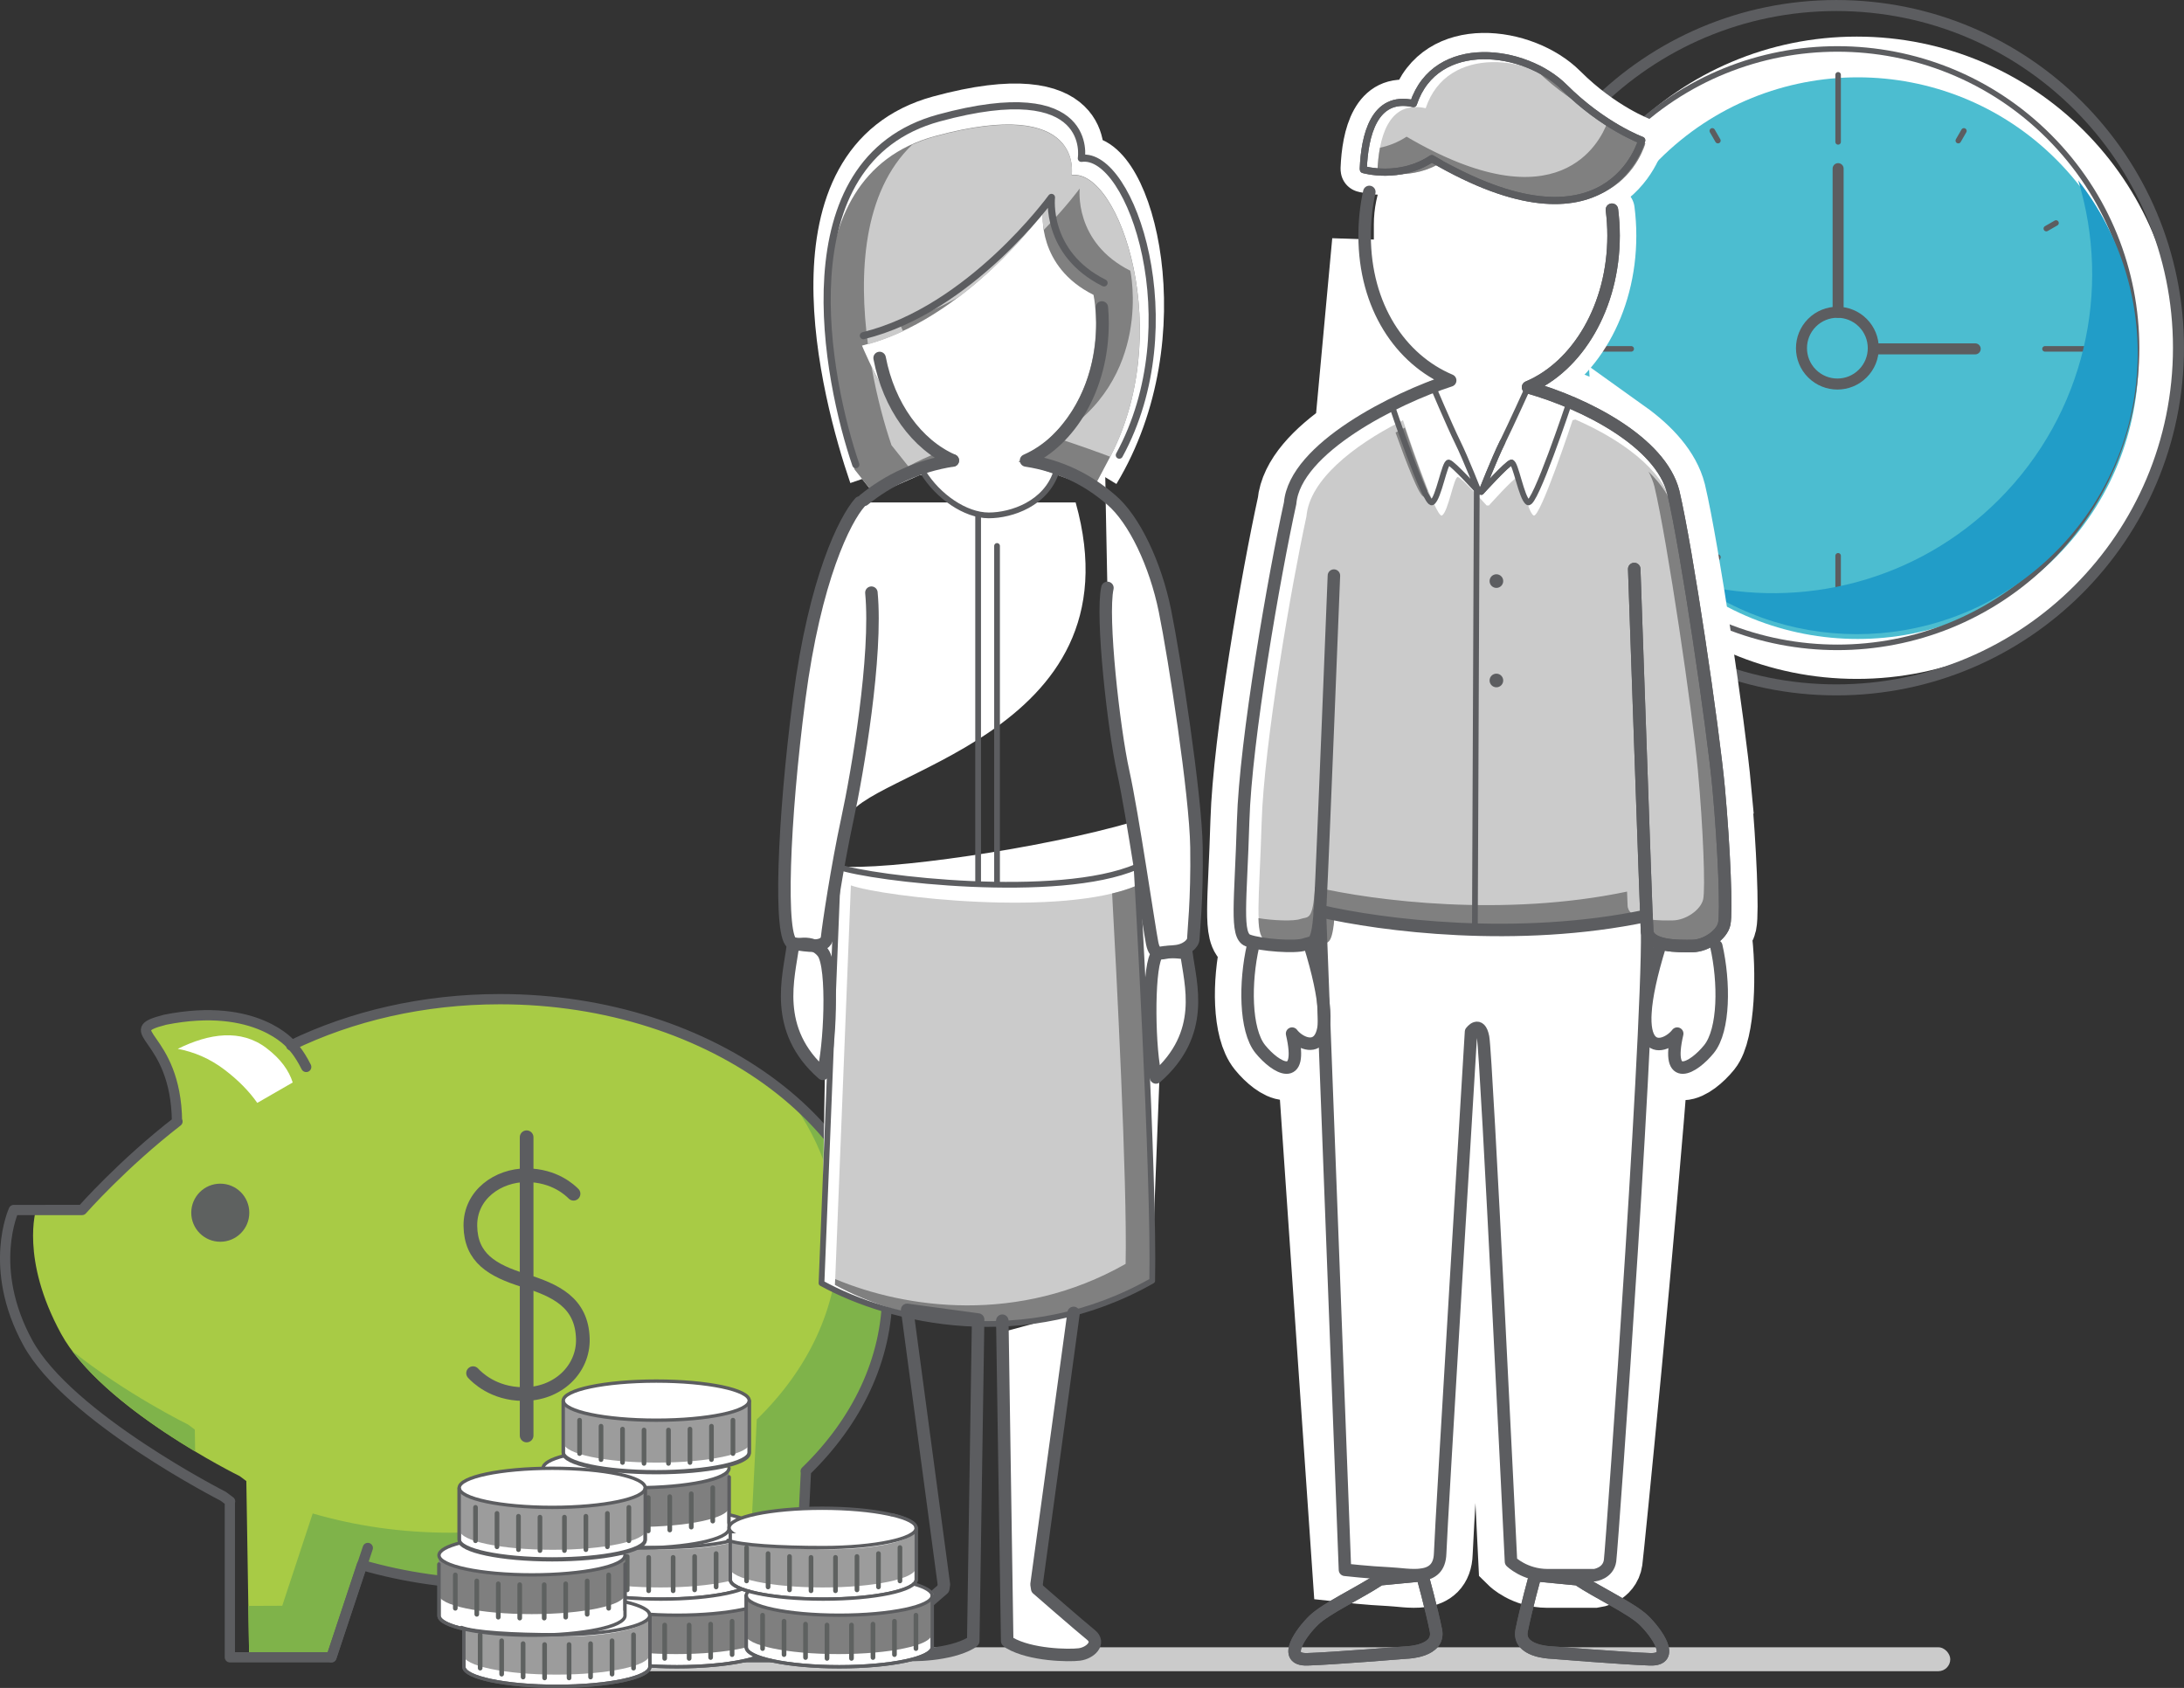 <?xml version="1.0" encoding="UTF-8"?><svg id="Layer_1" xmlns="http://www.w3.org/2000/svg" viewBox="0 0 608.76 470.44"><rect x="0" y="0" width="608.76" height="470.44" fill="#333333" stroke="none"/><defs><style>.cls-1,.cls-2,.cls-3,.cls-4,.cls-5,.cls-6,.cls-7,.cls-8,.cls-9,.cls-10{stroke:#5c5d60;}.cls-1,.cls-2,.cls-3,.cls-4,.cls-5,.cls-7,.cls-11,.cls-8,.cls-9,.cls-10{stroke-linecap:round;}.cls-1,.cls-6,.cls-7,.cls-12,.cls-13{stroke-miterlimit:10;}.cls-1,.cls-7{stroke-width:.93px;}.cls-1,.cls-14,.cls-12,.cls-13{fill:#fff;}.cls-15{fill:#7fb34a;}.cls-16{fill:gray;}.cls-17{fill:#219dc8;}.cls-18{fill:#9c9c9c;}.cls-2{stroke-width:3.48px;}.cls-2,.cls-3,.cls-4,.cls-5,.cls-6,.cls-7,.cls-11,.cls-8,.cls-9,.cls-10{fill:none;}.cls-2,.cls-3,.cls-4,.cls-5,.cls-11,.cls-8,.cls-9,.cls-10{stroke-linejoin:round;}.cls-3{stroke-width:3.81px;}.cls-4{stroke-width:3.07px;}.cls-5{stroke-width:2.86px;}.cls-6,.cls-9{stroke-width:1.54px;}.cls-19{fill:#a8cb45;}.cls-20{fill:#5e6160;}.cls-21{fill:#4cbdd0;}.cls-11{stroke-width:12.68px;}.cls-11,.cls-12,.cls-13{stroke:#fff;}.cls-8{stroke-width:1.99px;}.cls-22{fill:#5c5d60;}.cls-12{stroke-width:12.42px;}.cls-23{fill:#7f7f7f;}.cls-13{stroke-width:18.17px;}.cls-24{fill:#cbcbcb;}.cls-10{stroke-width:1.6px;}</style></defs><path class="cls-14" d="M517.56,189.21c49.43,0,89.5-40.07,89.5-89.51s-40.07-89.5-89.5-89.5-89.5,40.07-89.5,89.5,40.07,89.51,89.5,89.51Z"/><path class="cls-21" d="M573.17,155.16c-30.57,30.56-80.13,30.56-110.68,0-30.57-30.57-30.57-80.12,0-110.69,30.56-30.56,80.11-30.56,110.68,0,30.56,30.57,30.56,80.12,0,110.69Z"/><path class="cls-6" d="M511.86,192.27c52.67,0,95.36-42.7,95.36-95.37S564.53,1.54,511.86,1.54s-95.36,42.69-95.36,95.36,42.69,95.37,95.36,95.37"/><path class="cls-4" d="M511.86,192.27c52.67,0,95.36-42.7,95.36-95.37S564.53,1.54,511.86,1.54s-95.36,42.69-95.36,95.36,42.69,95.37,95.36,95.37Z"/><path class="cls-4" d="M519.22,104.1c-3.9,3.91-10.24,3.91-14.15,0-3.91-3.9-3.91-10.24,0-14.15,3.9-3.9,10.25-3.9,14.15,0,3.91,3.91,3.91,10.25,0,14.15Z"/><path class="cls-9" d="M454.31,63.72l-2.7-1.56M573.09,132.3l-2.7-1.56M478.84,155.28l-1.56,2.69M547.41,36.48l-1.56,2.71M478.84,39.19l-1.56-2.71M547.41,157.97l-1.56-2.69M454.31,130.74l-2.71,1.56M573.09,62.15l-2.71,1.56M454.68,97.23h-18.7M588.72,97.23h-18.71M512.35,154.9v18.7M512.35,20.85v18.7"/><line class="cls-4" x1="512.35" y1="87.04" x2="512.35" y2="47"/><line class="cls-4" x1="522.77" y1="97.23" x2="550.56" y2="97.23"/><path class="cls-9" d="M571.12,156c-32.57,32.56-85.37,32.56-117.93,0-32.57-32.57-32.57-85.37,0-117.94,32.56-32.56,85.36-32.56,117.93,0,32.56,32.57,32.56,85.36,0,117.94Z"/><path class="cls-17" d="M572.95,153.83c-27.24,27.22-69.56,30.19-100.09,8.9,29.23,7.21,61.42-.62,84.27-23.45,24.08-24.1,31.46-58.57,22.13-89.02,24.07,30.72,21.96,75.28-6.32,103.58Z"/><path class="cls-11" d="M449.3,58.44c.3,2.36.46,4.77.46,7.24,0,19.71-10,36.4-23.84,42.25,16.06,4.54,36.93,15.27,40.48,29.19,3.77,15.99,11.1,65.72,12.66,82.6,1.55,16.87,2.22,34.64,1.55,37.75-.67,3.11-5.11,6.14-8.88,6.18-3.77.04-12.43.26-12.66-4.4-.22-4.66-3.55-100.67-3.55-100.67"/><path class="cls-11" d="M380,47.02c.36-9,2.89-20.65,13.97-18.15,6.25-18.75,31.25-15.34,42.05-4.54,10.8,10.79,21.59,14.77,21.59,14.77,0,0-9.09,34.08-58.52,5.11-9.05,6-19.06,3.05-19.06,3.05l-.02-.24Z"/><rect class="cls-14" x="382.94" y="30.18" width="64.83" height="78.12" rx="32.41" ry="32.41"/><rect class="cls-24" x="145.88" y="459.1" width="397.73" height="6.67" rx="3.34" ry="3.34"/><path class="cls-19" d="M247.96,359.99c0-45.02-48.33-81.52-107.96-81.52-21.38,0-41.29,4.72-58.07,12.82,0,0-.02-.02-.02-.02v.02s-.08.04-.13.07l.13-.09s-9.67-12.17-35.24-7.07c-13.61,3.5,3.05,3.71,3.31,28.44l.13-.09c-15.24,11.78-26.6,24.68-26.6,24.68l-13.44-.17s-4.44,13.76,6.92,34.6c11.36,20.85,49.81,39.73,49.81,39.73h0c.63.48,1.27.96,1.92,1.43l-.06-.03.79,49.2,23.56-.11,8.49-25.72c11.96,3.45,24.93,5.36,38.5,5.36s31.1-3.42,44.38-7.44c.93-.28-1.62-4.39-1.79-6.32-.03-.36,5.17-1.74,6.22-2.11l9.95,36.72,23.94-.48,2.58-51.89-.09.05c14.25-13.82,22.77-31.18,22.77-50.05Z"/><path class="cls-15" d="M54.31,398.45l.06.03c-.64-.48-1.29-.95-1.92-1.44h0s-17.47-8.58-32.34-20.56c8.4,11.32,23.52,21.62,34.29,28.05l-.1-6.08Z"/><path class="cls-15" d="M174.47,411.3c-1.05.37-6.25,1.75-6.22,2.11.17,1.93,2.72,6.04,1.79,6.32-13.28,4.02-30.45,7.44-44.38,7.44s-26.54-1.91-38.5-5.36l-8.49,25.72-9.45.04.23,14.41,23.56-.11,8.49-25.72c11.96,3.45,24.93,5.36,38.5,5.36,12.75,0,28.19-2.88,40.91-6.45l-6.44-23.77Z"/><path class="cls-15" d="M247.96,359.99c0-21.65-11.2-41.32-29.44-55.92,9.58,12.18,15.1,26.39,15.1,41.58,0,18.87-8.51,36.23-22.77,50.05l.09-.05-2.58,51.89-13.54.27,3.94,14.55,23.94-.48,2.58-51.89-.09.05c14.25-13.82,22.77-31.18,22.77-50.05Z"/><path class="cls-5" d="M247.32,359.99c0-45.02-48.34-81.52-107.96-81.52-21.45,0-41.41,4.74-58.22,12.89l.13-.09s-9.67-12.17-35.24-7.07c-13.61,3.5,3.05,3.71,3.31,28.44l.13-.09c-15.24,11.78-26.6,24.68-26.6,24.68H3.84s-7.48,16.11,3.89,36.96c11.36,20.85,54.48,42.82,54.48,42.82h0c.63.48,1.27.96,1.92,1.43l-.06-.03v43.48h28.31l8.49-25.72c11.96,3.45,24.93,5.36,38.5,5.36,16.14,0,31.44-2.69,45.19-7.49l9.19,27.86h28.32l2.58-51.89-.09.05c14.25-13.82,22.77-31.18,22.77-50.05Z"/><path class="cls-20" d="M69.49,337.99c0,4.47-3.62,8.09-8.09,8.09s-8.09-3.62-8.09-8.09,3.62-8.1,8.09-8.1,8.09,3.62,8.09,8.1Z"/><path class="cls-5" d="M81.28,291.27s1.98,1.89,4.07,6.09"/><line class="cls-5" x1="182.59" y1="427.75" x2="193.75" y2="461.88"/><line class="cls-5" x1="92.37" y1="461.88" x2="102.52" y2="431.42"/><path class="cls-3" d="M131.86,382.7c1.08,1.16,5.63,5.73,13.86,5.83,9.86.12,16.97-7.04,16.74-15.42-.28-10.15-7.6-13.5-16.42-16.25-8.84-2.77-14.8-6.24-14.93-15.19-.11-8.75,7.75-14.14,15.65-14.13,7.85.04,12.14,4.19,13.11,5.16"/><line class="cls-3" x1="146.79" y1="400.08" x2="146.79" y2="316.95"/><path class="cls-14" d="M71.71,307.38l9.88-5.69c-1.04-3.29-3.3-6.54-7.34-9.6-7.12-5.39-15.94-4.1-24.7.23,4.55.85,8.9,2.69,12.94,5.74,3.98,3.01,6.99,6.13,9.22,9.31Z"/><path class="cls-14" d="M324.71,170.22c-2.64-12.96-8.57-25.49-14.97-30.91-.51-.44-1.05-.86-1.58-1.28l.51,25.81c-1.76,7.91,1.76,39.33,4.39,51.2.76,3.41,1.68,8.48,2.62,14.05-25.02,7.34-68.83,13.67-82.07,12.34.77-4.3,1.63-8.79,2.54-12.98,2.86-13.18,82.09-22.83,63.67-88.42h-60.16c-4.18,4.7-12.52,21.18-16.92,54.8-4.39,33.62-5.71,67.37-1.76,68.07.56.1,1.14.2,1.73.29-1.03.17-1.73.45-1.73.45-1.1,8.62-5.71,23.34,8.35,35.64.23-.82.45-1.88.65-3.08l-1.02,61.41c11,6.05,27.98,11.51,47.13,11.34,2.31.02,4.64-.01,7.01-.16,3.37-.22,6.81-.68,10.27-1.31l-13.99,3.78,1.36,86.07.68.54c5.85,3.4,16.41,3.58,19.43,3.21,3.02-.38,6.04-3.21,3.21-5.47-2.83-2.26-14.95-12.83-14.95-12.83l-.19-1.23,10.29-75.35c7.28-1.84,14.66-4.64,21.95-8.78.01-.49.02-1.03.02-1.56.28-11.71,1.12-33.81,2.05-56.59,12.74-12.05,8.53-25.25,7.46-33.63,0,0-2.44-.38-4.73-.34.44-.07.89-.14,1.39-.17,3.3-.22,5.27-2.2,5.27-3.52s1.1-10.77.88-25.49c-.22-14.72-6.15-52.96-8.79-65.92ZM229.35,265.46c-.75-.96-1.62-1.55-2.52-1.91,1.99-.06,3.54-.62,3.72-2.35,0-.09.03-.23.04-.34l-.13,7.62c-.29-1.35-.65-2.42-1.11-3.02Z"/><path class="cls-14" d="M449.3,58.44l.45,7.33s0-.05,0-.08c0-2.47-.16-4.89-.46-7.24Z"/><path class="cls-13" d="M479.05,219.72c-1.55-16.87-8.88-66.61-12.66-82.6-1.59-6.24-6.68-11.83-13.24-16.52l.27,4.31c-4.32-3.11-9.3-5.82-14.34-8.01l-.76.2s-9.11,27.62-10.88,26.55c-.67-.41-1.31-2.08-1.91-3.99.12.15.24.27.37.34,1.85,1.11,11.4-27.53,11.4-27.53l-11.4-4.54s-4.74,10.45-7.11,15.27c-2.37,4.82-5.92,13.92-5.92,13.92,0,0,7.24-7.99,8.39-8.22.5-.1,1.1,1.79,1.76,4.05,0,0,0,0-.01,0-1.1.21-8.01,7.92-8.01,7.92h-.64s-6.91-7.71-8.01-7.92c-1.1-.21-2.66,9.64-4.43,10.71-.45.27-1.38-1.34-2.52-3.86,1.75-1.79,3.29-11.1,4.4-10.88,1.16.22,8.39,8.22,8.39,8.22,0,0-3.55-9.1-5.92-13.92-1.99-4.06-5.73-12.8-6.86-15.46,1.69-.64,3.31-1.23,4.78-1.7-13.48-5.69-23.29-19.89-23.8-38.83l-4.88,52.86c3.9-2.68,8.14-5.12,12.37-7.24.25.73.89,2.62,1.73,5.05-5.29,2.74-10.47,6-14.78,9.6l.68-7.42c-8.53,5.86-15.3,12.86-15.94,20.17-4.44,20.2-12.43,65.94-13.1,88.59-.67,22.65-2.22,31.97,1.33,33.3,1.53.57,4.2,1.01,6.95,1.27l-5.52.26c-2.28,9.99-2.28,23.41,2.03,28.73,4.31,5.32,12.16,9.88,8.86-4.31.97,1.29,2.87,2.64,4.67,2.79l10.08,146.64s6.78.76,12.35,1.01c5.57.25,13.93,2.53,14.18-5.57.25-8.1,8.61-145.38,8.61-145.38,0,0,2.42-3.29,3.36,1.52.94,4.81,7.78,146.14,7.78,146.14,0,0,3.8,3.76,10.13,3.78,6.33.02,13.17,0,13.17,0,0,0,3.8-.49,4.31-4.03.37-2.62,9.32-92.02,13.17-144.03,2.02.26,4.41-1.37,5.53-2.87-3.29,14.18,4.56,9.62,8.86,4.31,3.8-4.69,4.28-21.58,2.78-32.36.71-.81,1.27-1.67,1.46-2.56.67-3.11,0-20.87-1.55-37.75Z"/><path class="cls-14" d="M380.37,65.68c0,.52.03,1.01.05,1.52l1.27-13.71c-.86,3.87-1.31,7.96-1.31,12.19Z"/><path class="cls-14" d="M384.17,47.91c.62.16,2.77.65,5.71.64.01,0,.03,0,.04,0,.86,0,1.79-.05,2.76-.17.58-.07,1.19-.17,1.8-.29.94-.18,1.92-.43,2.9-.76,1.32-.45,2.65-1.06,3.98-1.85,11.5,6.45,20.75,9.42,28.14,10.18,1.53.23,3.01.4,4.39.46,6.15.25,10.84-1.15,14.4-3.21,2.54-1.47,4.5-3.29,6-5.08.3-.36.58-.72.84-1.07,2.63-3.55,3.48-6.75,3.48-6.75,0,0-.07-.03-.2-.08,0,0-.01,0-.02,0-.18-.07-.52-.21-.91-.39.09-.27.13-.43.13-.43,0,0-6.53-2.42-14.51-8.57-.69-.56-1.39-1.15-2.09-1.77-.2-.17-.39-.35-.59-.52-.86-.77-1.72-1.58-2.59-2.44-.64-.64-1.32-1.24-2.06-1.82-.26-.21-.55-.39-.83-.59-11.27-10.02-34.92-12.7-40.98,5.48-11.08-2.5-13.61,9.15-13.97,18.15l.02.24s1.63.47,4.15.65Z"/><path class="cls-14" d="M308.9,128.35c.21-.38.39-.77.58-1.15h0c.05-.09.09-.18.14-.27l2.38-.09c19.85-36.4,3.31-84.7-10.59-82.72,0,0,3.97-23.16-39.71-11.25-24.87,6.78-31.49,29.66-31.13,52.37-.25,17.54,4.16,35.45,7.66,45.64l4.68,5.88s2.34-1.3,6.09-2.94c-2.93,1.57-5.67,3.41-8.2,5.47l15.6-6.91,1.44-.02c4.27,6.4,11.54,11.25,17.76,11.25s15.45-3.26,18.53-11.48c7.46,2.66,10.61,4.09,10.61,4.09l.29-.54c1.08.73,2.13,1.51,3.15,2.33l-.16-8,.89-1.68Z"/><path class="cls-24" d="M415.02,140.87s6.91-7.71,8.01-7.92c1.1-.21,2.66,9.64,4.43,10.71,1.76,1.07,10.88-26.55,10.88-26.55l.76-.2c12.37,5.38,24.44,13.79,27.01,23.96,3.6,15.42,10.6,63.39,12.08,79.66s2.12,33.41,1.48,36.4c-.64,3-4.87,5.92-8.48,5.96-3.6.04-11.87.25-12.08-4.24-.03-.54-.05-1.08-.15-3.86-34.27,7.27-70.42,2.58-86.87-1.28h0c-.67,9.84-1.93,8.2-4.11,9-2.33.86-11.66.21-15.05-1.07-3.39-1.28-1.91-10.28-1.27-32.12.64-21.84,8.27-65.96,12.5-85.44.87-10.13,13.14-19.67,25.82-26.18l1.08-.59s9.11,27.62,10.88,26.55,3.32-10.92,4.43-10.71c1.1.21,8.01,7.92,8.01,7.92"/><path class="cls-16" d="M396.94,138.38c.35-.21.69-.76,1.01-1.5-3.03-7.68-6.37-17.7-6.37-17.7l-1.08.58c-.51.26-1.01.53-1.51.79,2.83,7.94,6.84,18.49,7.95,17.82Z"/><path class="cls-16" d="M453.67,252.32c-.03-.54-.05-1.07-.15-3.83-34.31,7.2-70.51,2.56-86.97-1.27-.67,9.75-1.93,8.13-4.12,8.92-1.76.64-7.48.44-11.66-.25.11,3.78.66,5.75,2.12,6.3,3.39,1.27,12.73,1.91,15.06,1.06,2.19-.8,3.44.83,4.12-8.92,16.22,3.77,51.58,8.31,85.43,1.56-2.11-.57-3.75-1.62-3.84-3.57Z"/><path class="cls-16" d="M478.79,221.67c-1.49-16.13-8.49-63.65-12.09-78.93-1.04-4.08-3.65-7.86-7.19-11.28.72,1.35,1.29,2.74,1.65,4.16,3.61,15.28,10.61,62.8,12.09,78.93,1.49,16.13,2.12,33.1,1.49,36.07-.64,2.97-4.88,5.87-8.49,5.9-1.66.02-4.29.07-6.69-.31.08,2.21.1,2.73.13,3.22.21,4.46,8.49,4.24,12.09,4.21,3.61-.04,7.85-2.93,8.49-5.9.64-2.97,0-19.94-1.49-36.07Z"/><path class="cls-24" d="M237.17,246.76c9.2,3.22,58.95,9,79.82,0,0,0,4.79,82.86,4.18,110.68-33.99,19.31-69.97,10.8-88.43.65l4.43-111.34Z"/><path class="cls-16" d="M316.98,246.76c-2.07.89-4.42,1.63-6.99,2.25,1.15,20.94,4.26,80.49,3.76,103.24-29.87,16.97-61.26,12.46-80.96,4.23l-.06,1.61c18.46,10.15,54.44,18.66,88.43-.65.61-27.82-4.18-110.68-4.18-110.68Z"/><path class="cls-24" d="M383.95,47.62c.34-8.65,2.78-19.87,13.44-17.46,6.01-18.04,30.06-14.76,40.44-4.37,10.38,10.38,20.77,14.21,20.77,14.21,0,0-8.75,32.79-56.29,4.92-8.7,5.77-18.34,2.94-18.34,2.94l-.02-.23Z"/><path class="cls-16" d="M443.5,30.87c-1.85-1.48-3.76-3.17-5.67-5.08-2.5-2.5-5.81-4.59-9.45-6.07,5.7,5.52,11.3,9.09,15.12,11.15Z"/><path class="cls-16" d="M448.01,34.2c-1.98,5.31-13.49,28.77-55.95,3.89-2.48,1.64-5.02,2.57-7.41,3.08-.41,2.15-.62,4.37-.7,6.45l.02.23s9.63,2.83,18.34-2.94c47.55,27.87,56.29-4.92,56.29-4.92,0,0-4.53-1.68-10.59-5.8Z"/><path class="cls-2" d="M449.3,58.44c.3,2.36.46,4.77.46,7.24,0,19.71-10,36.4-23.84,42.25,16.06,4.54,36.93,15.27,40.48,29.19,3.77,15.99,11.1,65.72,12.66,82.6,1.55,16.87,2.22,34.64,1.55,37.75-.67,3.11-5.11,6.14-8.88,6.18-3.77.04-12.43.26-12.66-4.4-.22-4.66-3.55-100.67-3.55-100.67"/><path class="cls-2" d="M381.68,53.49c-.86,3.87-1.31,7.96-1.31,12.19,0,19.71,10,34.51,23.85,40.35-15.09,4.87-43.28,18.87-44.61,34.19-4.44,20.2-12.43,65.94-13.1,88.59s-2.22,31.97,1.33,33.3c3.55,1.33,13.32,2,15.76,1.11,2.44-.89,3.77,1.11,4.44-11.55.67-12.66,3.77-91.25,3.77-91.25"/><path class="cls-8" d="M380,47.02c.36-9,2.89-20.65,13.97-18.15,6.25-18.75,31.25-15.34,42.05-4.54,10.8,10.79,21.59,14.77,21.59,14.77,0,0-9.09,34.08-58.52,5.11-9.05,6-19.06,3.05-19.06,3.05l-.02-.24Z"/><path class="cls-10" d="M412.89,137.12s7.24-7.99,8.39-8.22,2.79,9.99,4.64,11.1,11.4-27.53,11.4-27.53l-11.4-4.54s-4.74,10.45-7.11,15.27c-2.37,4.82-5.92,13.92-5.92,13.92Z"/><path class="cls-10" d="M412.21,137.12s-7.24-7.99-8.39-8.22-2.79,9.99-4.64,11.1c-1.85,1.11-11.4-27.53-11.4-27.53l11.3-5.54s4.84,11.44,7.2,16.26c2.37,4.82,5.92,13.92,5.92,13.92Z"/><path class="cls-10" d="M418.8,123.2c-2.37,4.82-5.92,13.92-5.92,13.92,0,0,7.24-7.99,8.39-8.22"/><path class="cls-2" d="M458.91,255.23c-35.9,7.54-73.78,2.68-91.01-1.33"/><line class="cls-10" x1="411.1" y1="259.07" x2="411.63" y2="136.14"/><circle class="cls-22" cx="417.1" cy="161.95" r="1.9"/><circle class="cls-22" cx="417.1" cy="189.65" r="1.9"/><path class="cls-2" d="M349.26,263.65c-2.28,9.99-2.28,23.41,2.03,28.73,4.31,5.32,12.16,9.88,8.86-4.31,3.04,4.05,15.33,8.75,4.79-25.17"/><path class="cls-2" d="M478.39,263.65c2.28,9.99,2.28,23.41-2.03,28.73-4.31,5.32-12.16,9.88-8.86-4.31-3.04,4.05-15.25,9.08-4.71-24.84"/><path class="cls-2" d="M367.9,253.9l6.99,183.61s6.78.76,12.35,1.01c5.57.25,13.93,2.53,14.18-5.57.25-8.1,8.61-145.38,8.61-145.38,0,0,2.42-3.29,3.36,1.52s7.78,146.14,7.78,146.14c0,0,3.8,3.76,10.13,3.78,6.33.02,13.17,0,13.17,0,0,0,3.8-.49,4.31-4.03s12.13-166.43,10.12-179.75"/><path class="cls-2" d="M384.59,440.16c-5.69,3.79-14.92,8.06-18.37,11.38-3.45,3.32-9.14,11.15-1.79,10.91,7.35-.24,27.75-1.9,27.75-1.9,0,0,9.25-.24,8.06-6.17-1.19-5.93-3.79-15.37-3.79-15.37l-11.86,1.14Z"/><path class="cls-2" d="M439.79,440.16c5.69,3.79,14.92,8.06,18.37,11.38,3.45,3.32,9.14,11.15,1.79,10.91-7.35-.24-27.75-1.9-27.75-1.9,0,0-9.25-.24-8.06-6.17,1.19-5.93,3.79-15.37,3.79-15.37l11.86,1.14Z"/><path d="M271.47,44.4c31.77-1.92,53.77,31.92,38.72,60.21-14.16,26.61-51.88,29.27-69.58,4.83-19.09-26.36-1.35-63.09,30.87-65.04Z"/><path class="cls-12" d="M242.89,132.61c-7.94-23.16-24.86-87.81,18.81-99.72,43.68-11.91,39.71,11.25,39.71,11.25,13.89-1.98,27.49,49.42,4.46,87.53"/><path class="cls-16" d="M238.23,130.9c-7.64-22.28-19.73-81.48,22.28-92.94,42.01-11.46,38.2,10.82,38.2,10.82,13.37-1.91,29.28,44.56,10.18,79.57l-4.17,7.9s-5.91-2.69-20.84-7.59c27.53-16.19,20.92-46.48,20.92-46.48-15.87-7.93-14.1-22.92-14.1-22.92,0,0-21.79,30.06-50.43,37.06,0,0,11.46,27.96,23.99,32.33-11.66,2.76-21.34,8.13-21.34,8.13l-4.68-5.88Z"/><path class="cls-24" d="M260.36,126.54c-4.39,1.86-7.19,3.42-7.19,3.42l-4.68-5.88c-1.89-5.5-4.04-13.26-5.59-22,3.49,7.18,10.08,19.15,17.47,24.46Z"/><path class="cls-24" d="M251.71,92.32c-3.14,1.47-6.41,2.71-9.78,3.65-2.63-19.65-1.45-42.44,12.34-55.65,1.94-.87,4-1.65,6.25-2.26,42.01-11.46,38.2,10.82,38.2,10.82,13.22-1.89,28.91,43.55,10.77,78.43-3.36-1.28-8.35-3.08-15.35-5.38,27.53-16.19,20.92-46.48,20.92-46.48-15.87-7.93-14.1-22.92-14.1-22.92,0,0-3.69,5.09-10.03,11.56-.43-2.81-.22-4.73-.22-4.73,0,0-9.06,12.49-23.17,23.24-5.28,3.02-10.99,5.52-17.02,6.99,0,0,.43,1.04,1.2,2.73Z"/><path class="cls-8" d="M307.74,78.85c-16.5-8.25-14.66-23.83-14.66-23.83,0,0-22.65,31.25-52.43,38.53"/><path class="cls-8" d="M238.54,129.5c-7.94-23.16-20.51-84.71,23.16-96.62,43.68-11.91,39.71,11.25,39.71,11.25,13.89-1.98,30.44,46.32,10.59,82.72"/><path class="cls-2" d="M265.59,128.33c-10.06-4.42-17.84-15.17-20.41-28.56"/><path class="cls-2" d="M240.8,139.32c6.83-5.56,15.13-9.5,24.79-10.99"/><path class="cls-2" d="M307.13,85.69c.12,1.45.19,2.92.19,4.41,0,17.74-8.93,32.79-21.32,38.23,9.61,1.48,17.28,5.39,23.74,10.98,6.4,5.42,12.34,17.95,14.97,30.91,2.64,12.96,8.57,51.2,8.79,65.92.22,14.72-.88,24.17-.88,25.49s-1.98,3.3-5.27,3.52c-3.3.22-5.35,1.89-6.19-2.24-.84-4.13-5.46-35.99-8.09-47.86s-6.15-43.29-4.39-51.2"/><path class="cls-10" d="M257.26,131.55c4.17,6.81,11.84,12.09,18.34,12.09s15.97-3.38,18.8-12.09"/><path class="cls-2" d="M239.68,140.04c-4.17,4.7-12.52,21.18-16.92,54.8-4.39,33.62-5.71,67.37-1.76,68.07s9.21,1.58,9.55-1.71,2.76-19.56,5.61-32.74c2.86-13.18,8.4-45.7,6.73-63.28"/><line class="cls-10" x1="272.64" y1="143.64" x2="272.64" y2="245.81"/><line class="cls-10" x1="277.91" y1="152.16" x2="277.91" y2="245.81"/><path class="cls-2" d="M221,263.65c-1.1,8.62-5.71,23.34,8.35,35.64,1.98-7.03,3.08-29.88,0-33.84-3.08-3.96-8.35-1.8-8.35-1.8Z"/><path class="cls-2" d="M330.7,265.67c1.1,8.62,5.57,22.32-8.49,34.62-1.98-7.03-2.3-29.39,0-33.84,1.03-1.99,8.49-.78,8.49-.78Z"/><path class="cls-10" d="M233.6,241.57c9.59,3.36,61.45,9.38,83.2,0,0,0,4.99,86.37,4.36,115.38-35.44,20.13-72.94,11.26-92.18.68l4.62-116.06Z"/><path class="cls-2" d="M299.25,365.91l-10.33,75.66.19,1.23s12.12,10.56,14.95,12.83c2.83,2.26-.19,5.09-3.21,5.47-3.02.38-13.58.19-19.43-3.21l-.68-.54-1.36-89.27"/><path class="cls-2" d="M263.1,441.58l-.19,1.23s-12.12,10.56-14.95,12.83c-2.83,2.26.19,5.09,3.21,5.47,3.02.38,13.58.19,19.43-3.21l.68-.54,1.36-89.6-19.79-2.7,10.25,76.53Z"/><path class="cls-2" d="M384.59,440.16c-5.69,3.79-14.92,8.06-18.37,11.38-3.45,3.32-9.14,11.15-1.79,10.91,7.35-.24,27.75-1.9,27.75-1.9,0,0,9.25-.24,8.06-6.17-1.19-5.93-3.79-15.37-3.79-15.37l-11.86,1.14Z"/><path class="cls-2" d="M439.79,440.16c5.69,3.79,14.92,8.06,18.37,11.38,3.45,3.32,9.14,11.15,1.79,10.91-7.35-.24-27.75-1.9-27.75-1.9,0,0-9.25-.24-8.06-6.17,1.19-5.93,3.79-15.37,3.79-15.37l11.86,1.14Z"/><path class="cls-1" d="M162.76,444.71v14.37c0,3.01,11.6,5.45,25.92,5.45,14.31,0,25.92-2.44,25.92-5.45v-14.37"/><path class="cls-1" d="M158.3,427.36v12.87c0,3.01,11.6,5.45,25.92,5.45s25.92-2.44,25.92-5.45v-14.37"/><path class="cls-1" d="M151.37,411.63v14.37c0,3.01,11.6,5.45,25.92,5.45s25.92-2.44,25.92-5.45v-14.37"/><path class="cls-14" d="M163.63,443.48c-.4-.29-.53.72-.53,1.1,0,3.01,11.6,5.45,25.92,5.45s25.92-2.44,25.92-5.45c0-1.22-1.92-2.35-5.15-3.26,0,0-6.58,4.78-23.35,4.12,0,0-19.05.79-22.81-1.95Z"/><path class="cls-14" d="M158.54,427.28c-1.02-.44,8.64,3.84,25.16,3.87,14.31.03,25.92-2.44,25.92-5.45,0-1.41-2.57-2.7-6.77-3.67,0,0,4.4,3.93-11.63,6.02,0,0-25.71,2.2-32.68-.77Z"/><path class="cls-14" d="M202.9,409.02c0,3.01-11.6,5.45-25.92,5.45s-25.92-2.44-25.92-5.45c0-1.33,2.25-2.54,5.99-3.48,0,0,3.38,3.82,16.37,4.47l29.47-.98Z"/><path class="cls-23" d="M203.15,409.47c0,3.01-11.6,5.45-25.92,5.45-14.31,0-25.92-2.44-25.92-5.45v10.65c0,3.01,11.6,5.45,25.92,5.45s25.92-2.44,25.92-5.45v-10.65Z"/><path class="cls-18" d="M210.02,426.33c0,3.01-11.61,5.74-25.92,5.45-13.74-.28-22.03-1.19-25.92-2.31v7.51c0,3.01,11.6,5.45,25.92,5.45s25.92-2.44,25.92-5.45v-10.65Z"/><path class="cls-23" d="M214.39,444.9c0,3.01-11.6,5.45-25.92,5.45s-25.92-2.44-25.92-5.45v10.65c0,3.01,11.6,5.45,25.92,5.45,14.31,0,25.92-2.44,25.92-5.45v-10.65Z"/><path class="cls-7" d="M209.44,441.45c3.24.91,5.15,2.04,5.15,3.26,0,3.01-11.6,5.45-25.92,5.45-14.31,0-25.92-2.44-25.92-5.45,0-.38.18-.74.53-1.1"/><path class="cls-20" d="M167.3,460.12c-.36,0-.65-.29-.65-.65v-9.32c0-.36.29-.65.65-.65s.65.29.65.65v9.32c0,.36-.29.65-.65.65Z"/><path class="cls-20" d="M173.29,461.8c-.36,0-.65-.29-.65-.65v-9.32c0-.36.29-.65.65-.65s.65.29.65.65v9.32c0,.36-.29.65-.65.65Z"/><path class="cls-20" d="M179.28,462.61c-.36,0-.65-.29-.65-.65v-9.32c0-.36.29-.65.65-.65s.65.29.65.65v9.32c0,.36-.29.65-.65.65Z"/><path class="cls-20" d="M185.27,462.86c-.36,0-.65-.29-.65-.65v-9.32c0-.36.29-.65.65-.65s.65.29.65.65v9.32c0,.36-.29.65-.65.65Z"/><path class="cls-20" d="M210.05,460.12c-.36,0-.65-.29-.65-.65v-9.32c0-.36.29-.65.65-.65s.65.29.65.65v9.32c0,.36-.29.65-.65.65Z"/><path class="cls-20" d="M204.06,461.8c-.36,0-.65-.29-.65-.65v-9.32c0-.36.29-.65.65-.65s.65.29.65.65v9.32c0,.36-.29.65-.65.65Z"/><path class="cls-20" d="M198.08,462.61c-.36,0-.65-.29-.65-.65v-9.32c0-.36.29-.65.65-.65s.65.29.65.65v9.32c0,.36-.29.65-.65.65Z"/><path class="cls-20" d="M192.09,462.86c-.36,0-.65-.29-.65-.65v-9.32c0-.36.29-.65.65-.65s.65.29.65.65v9.32c0,.36-.29.65-.65.65Z"/><path class="cls-7" d="M203.36,422.19c4.21.97,6.77,2.26,6.77,3.67,0,3.01-11.6,5.45-25.92,5.45-12.06,0-22.96-.65-26.57-2.02"/><path class="cls-20" d="M162.84,441.27c-.36,0-.65-.29-.65-.65v-9.32c0-.36.29-.65.65-.65s.65.29.65.65v9.32c0,.36-.29.65-.65.65Z"/><path class="cls-20" d="M168.83,442.95c-.36,0-.65-.29-.65-.65v-9.32c0-.36.29-.65.65-.65s.65.29.65.65v9.32c0,.36-.29.65-.65.65Z"/><path class="cls-20" d="M174.82,443.76c-.36,0-.65-.29-.65-.65v-9.32c0-.36.29-.65.65-.65s.65.29.65.65v9.32c0,.36-.29.65-.65.65Z"/><path class="cls-20" d="M180.81,444.01c-.36,0-.65-.29-.65-.65v-9.32c0-.36.29-.65.65-.65s.65.29.65.65v9.32c0,.36-.29.65-.65.65Z"/><path class="cls-20" d="M205.59,441.27c-.36,0-.65-.29-.65-.65v-9.32c0-.36.29-.65.65-.65s.65.29.65.65v9.32c0,.36-.29.65-.65.65Z"/><path class="cls-20" d="M199.61,442.95c-.36,0-.65-.29-.65-.65v-9.32c0-.36.29-.65.65-.65s.65.29.65.65v9.32c0,.36-.29.65-.65.65Z"/><path class="cls-20" d="M193.62,443.76c-.36,0-.65-.29-.65-.65v-9.32c0-.36.29-.65.65-.65s.65.29.65.65v9.32c0,.36-.29.65-.65.65Z"/><path class="cls-20" d="M187.63,444.01c-.36,0-.65-.29-.65-.65v-9.32c0-.36.29-.65.65-.65s.65.29.65.65v9.32c0,.36-.29.65-.65.65Z"/><path class="cls-7" d="M203.21,409.18c0,3.01-11.6,5.45-25.92,5.45s-25.92-2.44-25.92-5.45c0-1.33,2.25-2.54,5.99-3.48"/><path class="cls-20" d="M155.91,424.59c-.36,0-.65-.29-.65-.65v-9.32c0-.36.29-.65.65-.65s.65.29.65.65v9.32c0,.36-.29.65-.65.65Z"/><path class="cls-20" d="M161.9,426.27c-.36,0-.65-.29-.65-.65v-9.32c0-.36.29-.65.65-.65s.65.29.65.65v9.32c0,.36-.29.65-.65.65Z"/><path class="cls-20" d="M167.89,427.08c-.36,0-.65-.29-.65-.65v-9.32c0-.36.29-.65.65-.65s.65.29.65.65v9.32c0,.36-.29.65-.65.65Z"/><path class="cls-20" d="M173.88,427.33c-.36,0-.65-.29-.65-.65v-9.32c0-.36.29-.65.65-.65s.65.29.65.65v9.32c0,.36-.29.65-.65.65Z"/><path class="cls-20" d="M198.67,424.59c-.36,0-.65-.29-.65-.65v-9.32c0-.36.29-.65.65-.65s.65.29.65.65v9.32c0,.36-.29.65-.65.65Z"/><path class="cls-20" d="M192.68,426.27c-.36,0-.65-.29-.65-.65v-9.32c0-.36.29-.65.65-.65s.65.29.65.65v9.32c0,.36-.29.65-.65.65Z"/><path class="cls-20" d="M186.69,427.08c-.36,0-.65-.29-.65-.65v-9.32c0-.36.29-.65.65-.65s.65.29.65.65v9.32c0,.36-.29.65-.65.65Z"/><path class="cls-20" d="M180.7,427.33c-.36,0-.65-.29-.65-.65v-9.32c0-.36.29-.65.65-.65s.65.29.65.65v9.32c0,.36-.29.65-.65.65Z"/><path class="cls-1" d="M157,390.36v14.37c0,3.01,11.6,5.45,25.92,5.45s25.92-2.44,25.92-5.45v-14.37"/><path class="cls-18" d="M209,390.6c0,3.01-11.6,5.45-25.92,5.45s-25.92-2.44-25.92-5.45v11.58c0,3.01,11.6,5.45,25.92,5.45s25.92-2.44,25.92-5.45v-11.58Z"/><ellipse class="cls-1" cx="182.92" cy="390.36" rx="25.92" ry="5.45"/><path class="cls-20" d="M161.55,405.77c-.36,0-.65-.29-.65-.65v-9.32c0-.36.29-.65.65-.65s.65.29.65.65v9.32c0,.36-.29.65-.65.65Z"/><path class="cls-20" d="M167.53,407.45c-.36,0-.65-.29-.65-.65v-9.32c0-.36.29-.65.65-.65s.65.29.65.65v9.32c0,.36-.29.65-.65.65Z"/><path class="cls-20" d="M173.52,408.26c-.36,0-.65-.29-.65-.65v-9.32c0-.36.29-.65.65-.65s.65.29.65.65v9.32c0,.36-.29.65-.65.65Z"/><path class="cls-20" d="M179.51,408.51c-.36,0-.65-.29-.65-.65v-9.32c0-.36.29-.65.65-.65s.65.29.65.65v9.32c0,.36-.29.65-.65.65Z"/><path class="cls-20" d="M204.3,405.77c-.36,0-.65-.29-.65-.65v-9.32c0-.36.29-.65.65-.65s.65.29.65.65v9.32c0,.36-.29.65-.65.65Z"/><path class="cls-20" d="M198.31,407.45c-.36,0-.65-.29-.65-.65v-9.32c0-.36.29-.65.65-.65s.65.29.65.65v9.32c0,.36-.29.65-.65.65Z"/><path class="cls-20" d="M192.32,408.26c-.36,0-.65-.29-.65-.65v-9.32c0-.36.29-.65.65-.65s.65.29.65.65v9.32c0,.36-.29.65-.65.65Z"/><path class="cls-20" d="M186.33,408.51c-.36,0-.65-.29-.65-.65v-9.32c0-.36.29-.65.65-.65s.65.29.65.65v9.32c0,.36-.29.65-.65.65Z"/><path class="cls-7" d="M158.3,429.7v10.53c0,3.01,11.6,5.45,25.92,5.45s25.92-2.44,25.92-5.45v-14.37"/><path class="cls-7" d="M151.37,411.63v14.37c0,3.01,11.6,5.45,25.92,5.45s25.92-2.44,25.92-5.45v-14.37"/><path class="cls-7" d="M157,390.61v14.37c0,3.01,11.6,5.45,25.92,5.45s25.92-2.44,25.92-5.45v-14.37"/><path class="cls-7" d="M162.76,444.71v14.37c0,3.01,11.6,5.45,25.92,5.45,14.31,0,25.92-2.44,25.92-5.45v-14.37"/><path class="cls-1" d="M129.3,451.66v12.87c0,3.01,11.6,5.45,25.92,5.45s25.92-2.44,25.92-5.45v-14.37"/><path class="cls-1" d="M122.37,435.92v14.37c0,3.01,11.6,5.45,25.92,5.45s25.92-2.44,25.92-5.45v-14.37"/><path class="cls-14" d="M129.54,451.58c-1.02-.44,8.64,3.84,25.16,3.87,14.31.03,25.92-2.44,25.92-5.45,0-1.41-2.57-2.7-6.77-3.67,0,0,4.4,3.93-11.63,6.02,0,0-25.71,2.2-32.68-.77Z"/><path class="cls-14" d="M173.9,433.32c0,3.01-11.6,5.45-25.92,5.45s-25.92-2.44-25.92-5.45c0-1.33,2.25-2.54,5.99-3.48,0,0,3.38,3.82,16.37,4.47l29.47-.98Z"/><path class="cls-23" d="M174.14,433.76c0,3.01-11.6,5.45-25.92,5.45-14.31,0-25.92-2.44-25.92-5.45v10.65c0,3.01,11.6,5.45,25.92,5.45s25.92-2.44,25.92-5.45v-10.65Z"/><path class="cls-18" d="M181.01,450.62c0,3.01-11.61,5.74-25.92,5.45-13.74-.28-22.03-1.19-25.92-2.31v7.51c0,3.01,11.6,5.45,25.92,5.45s25.92-2.44,25.92-5.45v-10.65Z"/><path class="cls-7" d="M174.36,446.48c4.21.97,6.77,2.26,6.77,3.67,0,3.01-11.6,5.45-25.92,5.45-12.06,0-22.96-.65-26.57-2.02"/><path class="cls-20" d="M133.84,465.57c-.36,0-.65-.29-.65-.65v-9.32c0-.36.29-.65.65-.65s.65.29.65.65v9.32c0,.36-.29.65-.65.65Z"/><path class="cls-20" d="M139.83,467.25c-.36,0-.65-.29-.65-.65v-9.32c0-.36.29-.65.65-.65s.65.29.65.65v9.32c0,.36-.29.65-.65.65Z"/><path class="cls-20" d="M145.81,468.05c-.36,0-.65-.29-.65-.65v-9.32c0-.36.29-.65.65-.65s.65.29.65.65v9.32c0,.36-.29.65-.65.65Z"/><path class="cls-20" d="M151.8,468.3c-.36,0-.65-.29-.65-.65v-9.32c0-.36.29-.65.65-.65s.65.29.65.65v9.32c0,.36-.29.65-.65.65Z"/><path class="cls-20" d="M176.59,465.57c-.36,0-.65-.29-.65-.65v-9.32c0-.36.29-.65.65-.65s.65.29.65.65v9.32c0,.36-.29.65-.65.65Z"/><path class="cls-20" d="M170.6,467.25c-.36,0-.65-.29-.65-.65v-9.32c0-.36.29-.65.65-.65s.65.29.65.65v9.32c0,.36-.29.65-.65.65Z"/><path class="cls-20" d="M164.61,468.05c-.36,0-.65-.29-.65-.65v-9.32c0-.36.29-.65.65-.65s.65.29.65.65v9.32c0,.36-.29.65-.65.65Z"/><path class="cls-20" d="M158.62,468.3c-.36,0-.65-.29-.65-.65v-9.32c0-.36.29-.65.65-.65s.65.29.65.65v9.32c0,.36-.29.65-.65.65Z"/><path class="cls-7" d="M174.2,433.47c0,3.01-11.6,5.45-25.92,5.45s-25.92-2.44-25.92-5.45c0-1.33,2.25-2.54,5.99-3.48"/><path class="cls-20" d="M126.91,448.89c-.36,0-.65-.29-.65-.65v-9.32c0-.36.29-.65.65-.65s.65.29.65.65v9.32c0,.36-.29.65-.65.65Z"/><path class="cls-20" d="M132.9,450.57c-.36,0-.65-.29-.65-.65v-9.32c0-.36.29-.65.65-.65s.65.29.65.65v9.32c0,.36-.29.65-.65.65Z"/><path class="cls-20" d="M138.89,451.37c-.36,0-.65-.29-.65-.65v-9.32c0-.36.29-.65.65-.65s.65.29.65.65v9.32c0,.36-.29.65-.65.65Z"/><path class="cls-20" d="M144.87,451.62c-.36,0-.65-.29-.65-.65v-9.32c0-.36.29-.65.65-.65s.65.29.65.65v9.32c0,.36-.29.65-.65.65Z"/><path class="cls-20" d="M169.66,448.89c-.36,0-.65-.29-.65-.65v-9.32c0-.36.29-.65.65-.65s.65.29.65.65v9.32c0,.36-.29.65-.65.65Z"/><path class="cls-20" d="M163.67,450.57c-.36,0-.65-.29-.65-.65v-9.32c0-.36.29-.65.65-.65s.65.29.65.65v9.32c0,.36-.29.65-.65.65Z"/><path class="cls-20" d="M157.68,451.37c-.36,0-.65-.29-.65-.65v-9.32c0-.36.29-.65.65-.65s.65.29.65.65v9.32c0,.36-.29.65-.65.65Z"/><path class="cls-20" d="M151.69,451.62c-.36,0-.65-.29-.65-.65v-9.32c0-.36.29-.65.65-.65s.65.29.65.65v9.32c0,.36-.29.65-.65.65Z"/><path class="cls-1" d="M128,414.66v14.37c0,3.01,11.6,5.45,25.92,5.45s25.92-2.44,25.92-5.45v-14.37"/><path class="cls-18" d="M179.99,414.9c0,3.01-11.6,5.45-25.92,5.45s-25.92-2.44-25.92-5.45v11.58c0,3.01,11.6,5.45,25.92,5.45s25.92-2.44,25.92-5.45v-11.58Z"/><ellipse class="cls-1" cx="153.92" cy="414.66" rx="25.92" ry="5.45"/><path class="cls-20" d="M132.54,430.07c-.36,0-.65-.29-.65-.65v-9.32c0-.36.29-.65.65-.65s.65.29.65.65v9.32c0,.36-.29.65-.65.65Z"/><path class="cls-20" d="M138.53,431.75c-.36,0-.65-.29-.65-.65v-9.32c0-.36.29-.65.65-.65s.65.29.65.65v9.32c0,.36-.29.65-.65.65Z"/><path class="cls-20" d="M144.52,432.55c-.36,0-.65-.29-.65-.65v-9.32c0-.36.29-.65.65-.65s.65.29.65.65v9.32c0,.36-.29.65-.65.65Z"/><path class="cls-20" d="M150.51,432.8c-.36,0-.65-.29-.65-.65v-9.32c0-.36.29-.65.65-.65s.65.29.65.65v9.32c0,.36-.29.65-.65.65Z"/><path class="cls-20" d="M175.29,430.07c-.36,0-.65-.29-.65-.65v-9.32c0-.36.29-.65.65-.65s.65.29.65.65v9.32c0,.36-.29.65-.65.65Z"/><path class="cls-20" d="M169.3,431.75c-.36,0-.65-.29-.65-.65v-9.32c0-.36.29-.65.65-.65s.65.29.65.65v9.32c0,.36-.29.65-.65.65Z"/><path class="cls-20" d="M163.31,432.55c-.36,0-.65-.29-.65-.65v-9.32c0-.36.29-.65.65-.65s.65.29.65.65v9.32c0,.36-.29.65-.65.65Z"/><path class="cls-20" d="M157.33,432.8c-.36,0-.65-.29-.65-.65v-9.32c0-.36.29-.65.65-.65s.65.29.65.65v9.32c0,.36-.29.65-.65.65Z"/><path class="cls-7" d="M129.3,454v10.53c0,3.01,11.6,5.45,25.92,5.45s25.92-2.44,25.92-5.45v-14.37"/><path class="cls-7" d="M122.37,435.92v14.37c0,3.01,11.6,5.45,25.92,5.45s25.92-2.44,25.92-5.45v-14.37"/><path class="cls-7" d="M128,414.9v14.37c0,3.01,11.6,5.45,25.92,5.45s25.92-2.44,25.92-5.45v-14.37"/><ellipse class="cls-1" cx="229.15" cy="425.8" rx="25.92" ry="5.45"/><path class="cls-1" d="M208.01,444.71v14.37c0,3.01,11.6,5.45,25.92,5.45,14.31,0,25.92-2.44,25.92-5.45v-14.37"/><path class="cls-1" d="M203.55,427.36v12.87c0,3.01,11.6,5.45,25.92,5.45s25.92-2.44,25.92-5.45v-14.37"/><path class="cls-14" d="M208.88,443.48c-.4-.29-.53.72-.53,1.1,0,3.01,11.6,5.45,25.92,5.45s25.92-2.44,25.92-5.45c0-1.22-1.92-2.35-5.15-3.26,0,0-6.58,4.78-23.35,4.12,0,0-19.05.79-22.81-1.95Z"/><path class="cls-14" d="M203.8,427.28c-1.02-.44,8.64,3.84,25.16,3.87,14.31.03,25.92-2.44,25.92-5.45,0-1.41-2.57-2.7-6.77-3.67,0,0,4.4,3.93-11.63,6.02,0,0-25.71,2.2-32.68-.77Z"/><path class="cls-18" d="M255.27,426.33c0,3.01-11.61,5.74-25.92,5.45-13.74-.28-22.03-1.19-25.92-2.31v7.51c0,3.01,11.6,5.45,25.92,5.45s25.92-2.44,25.92-5.45v-10.65Z"/><path class="cls-23" d="M259.64,444.9c0,3.01-11.6,5.45-25.92,5.45s-25.92-2.44-25.92-5.45v10.65c0,3.01,11.6,5.45,25.92,5.45,14.31,0,25.92-2.44,25.92-5.45v-10.65Z"/><path class="cls-7" d="M254.69,441.45c3.24.91,5.15,2.04,5.15,3.26,0,3.01-11.6,5.45-25.92,5.45-14.31,0-25.92-2.44-25.92-5.45,0-.38.18-.74.53-1.1"/><path class="cls-20" d="M212.56,460.12c-.36,0-.65-.29-.65-.65v-9.32c0-.36.29-.65.65-.65s.65.29.65.65v9.32c0,.36-.29.65-.65.65Z"/><path class="cls-20" d="M218.54,461.8c-.36,0-.65-.29-.65-.65v-9.32c0-.36.29-.65.65-.65s.65.29.65.65v9.32c0,.36-.29.65-.65.65Z"/><path class="cls-20" d="M224.53,462.61c-.36,0-.65-.29-.65-.65v-9.32c0-.36.29-.65.65-.65s.65.29.65.65v9.32c0,.36-.29.65-.65.65Z"/><path class="cls-20" d="M230.52,462.86c-.36,0-.65-.29-.65-.65v-9.32c0-.36.29-.65.65-.65s.65.29.65.65v9.32c0,.36-.29.65-.65.65Z"/><path class="cls-20" d="M255.31,460.12c-.36,0-.65-.29-.65-.65v-9.32c0-.36.29-.65.65-.65s.65.29.65.65v9.32c0,.36-.29.65-.65.65Z"/><path class="cls-20" d="M249.32,461.8c-.36,0-.65-.29-.65-.65v-9.32c0-.36.29-.65.65-.65s.65.29.65.65v9.32c0,.36-.29.65-.65.65Z"/><path class="cls-20" d="M243.33,462.61c-.36,0-.65-.29-.65-.65v-9.32c0-.36.29-.65.65-.65s.65.29.65.65v9.32c0,.36-.29.65-.65.65Z"/><path class="cls-20" d="M237.34,462.86c-.36,0-.65-.29-.65-.65v-9.32c0-.36.29-.65.65-.65s.65.29.65.65v9.32c0,.36-.29.65-.65.65Z"/><path class="cls-7" d="M248.62,422.19c4.21.97,6.77,2.26,6.77,3.67,0,3.01-11.6,5.45-25.92,5.45-12.06,0-22.96-.65-26.57-2.02"/><path class="cls-20" d="M208.1,441.27c-.36,0-.65-.29-.65-.65v-9.32c0-.36.29-.65.65-.65s.65.29.65.65v9.32c0,.36-.29.65-.65.65Z"/><path class="cls-20" d="M214.09,442.95c-.36,0-.65-.29-.65-.65v-9.32c0-.36.29-.65.65-.65s.65.29.65.65v9.32c0,.36-.29.65-.65.65Z"/><path class="cls-20" d="M220.07,443.76c-.36,0-.65-.29-.65-.65v-9.32c0-.36.29-.65.65-.65s.65.29.65.65v9.32c0,.36-.29.65-.65.65Z"/><path class="cls-20" d="M226.06,444.01c-.36,0-.65-.29-.65-.65v-9.32c0-.36.29-.65.65-.65s.65.29.65.65v9.32c0,.36-.29.65-.65.65Z"/><path class="cls-20" d="M250.85,441.27c-.36,0-.65-.29-.65-.65v-9.32c0-.36.29-.65.65-.65s.65.29.65.65v9.32c0,.36-.29.65-.65.65Z"/><path class="cls-20" d="M244.86,442.95c-.36,0-.65-.29-.65-.65v-9.32c0-.36.29-.65.65-.65s.65.29.65.65v9.32c0,.36-.29.65-.65.65Z"/><path class="cls-20" d="M238.87,443.76c-.36,0-.65-.29-.65-.65v-9.32c0-.36.29-.65.65-.65s.65.29.65.65v9.32c0,.36-.29.65-.65.65Z"/><path class="cls-20" d="M232.88,444.01c-.36,0-.65-.29-.65-.65v-9.32c0-.36.29-.65.65-.65s.65.29.65.65v9.32c0,.36-.29.65-.65.65Z"/><path class="cls-7" d="M203.55,429.7v10.53c0,3.01,11.6,5.45,25.92,5.45s25.92-2.44,25.92-5.45v-14.37"/><path class="cls-7" d="M208.01,444.71v14.37c0,3.01,11.6,5.45,25.92,5.45,14.31,0,25.92-2.44,25.92-5.45v-14.37"/><path class="cls-2" d="M449.3,58.44c.3,2.36.46,4.77.46,7.24,0,19.71-10,36.4-23.84,42.25,16.06,4.54,36.93,15.27,40.48,29.19,3.77,15.99,11.1,65.72,12.66,82.6,1.55,16.87,2.22,34.64,1.55,37.75-.67,3.11-5.11,6.14-8.88,6.18-3.77.04-12.43.26-12.66-4.4-.22-4.66-3.55-100.67-3.55-100.67"/><path class="cls-8" d="M380,47.02c.36-9,2.89-20.65,13.97-18.15,6.25-18.75,31.25-15.34,42.05-4.54,10.8,10.79,21.59,14.77,21.59,14.77,0,0-9.09,34.08-58.52,5.11-9.05,6-19.06,3.05-19.06,3.05l-.02-.24Z"/></svg>